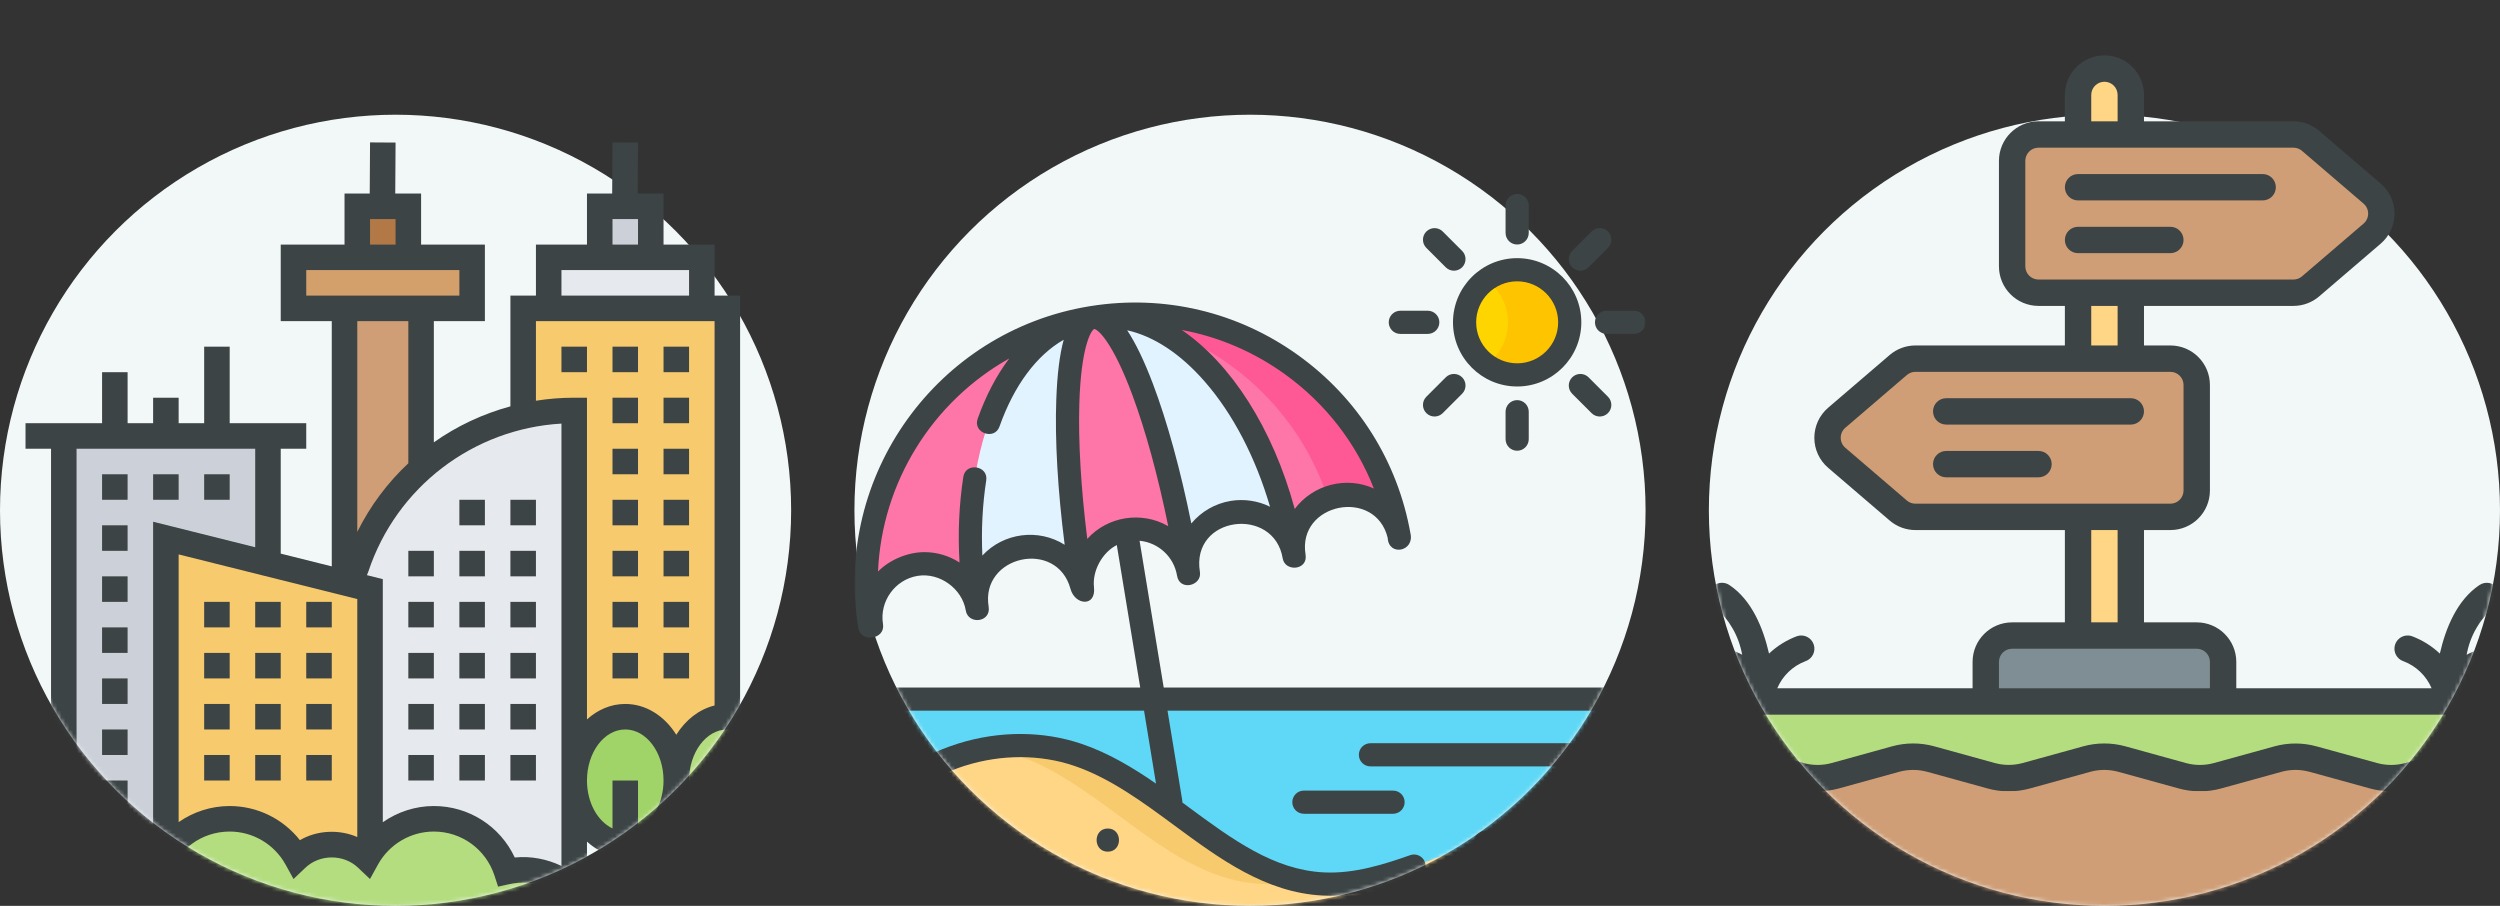 <svg width="632" height="229" viewBox="0 0 632 229" fill="none" xmlns="http://www.w3.org/2000/svg">
<rect x="0" y="0" width="632" height="229" fill="#333333" stroke="none"/>
<circle cx="100" cy="129" r="100" fill="#F2F7F7"/>
<mask id="mask0_1_309" style="mask-type:alpha" maskUnits="userSpaceOnUse" x="0" y="0" width="200" height="229">
<path fill-rule="evenodd" clip-rule="evenodd" d="M200 0H0V100H4.27C1.493 109.179 0 118.915 0 129C0 184.228 44.772 229 100 229C155.228 229 200 184.228 200 129C200 118.915 198.507 109.179 195.73 100H200V0Z" fill="#D9D9D9"/>
</mask>
<g mask="url(#mask0_1_309)">
<path d="M16.129 215.055V110.216H29.032H41.935H54.839H67.742V141.765L67.581 142.442L41.935 136.023V215.636V215.668C40.903 217.184 40.129 218.829 39.581 220.603C38.29 220.184 36.935 219.894 35.484 219.894L33.839 220.023C31.613 216.087 27.419 213.442 22.581 213.442C20.258 213.442 18.097 214.055 16.194 215.152L16.129 215.055Z" fill="#CCD1D9"/>
<path d="M88.387 147.636L93.548 148.926V215.668C93.258 216.087 93 216.539 92.742 216.99C90.419 214.797 87.323 213.442 83.871 213.442C80.419 213.442 77.323 214.797 75 216.99C71.71 211.023 65.355 206.99 58.065 206.99C51.323 206.99 45.387 210.442 41.935 215.636V136.023L67.581 142.442L87.097 147.313L88.387 147.636Z" fill="#F7CA6D"/>
<path d="M103.226 52.152V65.055H90.323V52.152H96.677H103.226Z" fill="#B27946"/>
<path d="M119.355 65.055V77.958H106.452H87.097H74.194V65.055H90.323H103.226H119.355Z" fill="#D3A06C"/>
<path d="M90.064 143.474L88.387 147.636L87.097 147.313V77.958H106.452V118.539C99 125.248 93.29 133.797 90.064 143.474Z" fill="#CF9E76"/>
<path d="M164.516 52.152V65.055H151.613V52.152H157.968H164.516Z" fill="#CCD1D9"/>
<path d="M177.419 65.055V77.958H138.71V65.055H151.613H164.516H177.419Z" fill="#E6E9ED"/>
<path d="M183.871 77.958V181.184C176.742 181.184 170.968 188.41 170.968 197.313C170.968 188.41 165.194 181.184 158.065 181.184C150.935 181.184 145.161 188.41 145.161 197.313V103.765C140.71 103.765 136.419 104.248 132.258 105.216V77.958H138.71H177.419H183.871Z" fill="#F7CA6D"/>
<path d="M145.161 103.765V197.313V224.829C141.742 221.765 137.226 219.894 132.258 219.894C130.806 219.894 129.419 220.055 128.065 220.345C125.548 212.603 118.29 206.99 109.677 206.99C102.935 206.99 97 210.442 93.548 215.668V148.926L88.387 147.636L90.064 143.474C93.29 133.797 99 125.248 106.452 118.539C107.871 117.281 109.323 116.087 110.871 114.958C117.161 110.345 124.419 106.99 132.258 105.216C136.419 104.248 140.71 103.765 145.161 103.765Z" fill="#E6E9ED"/>
<path d="M158.064 213.442C165.191 213.442 170.968 206.221 170.968 197.313C170.968 188.405 165.191 181.184 158.064 181.184C150.938 181.184 145.161 188.405 145.161 197.313C145.161 206.221 150.938 213.442 158.064 213.442Z" fill="#A0D468"/>
<path d="M183.871 213.442C190.997 213.442 196.774 206.221 196.774 197.313C196.774 188.405 190.997 181.184 183.871 181.184C176.745 181.184 170.968 188.405 170.968 197.313C170.968 206.221 176.745 213.442 183.871 213.442Z" fill="#B4DD7F"/>
<path d="M150.516 232.797H11.419C10.323 230.894 9.677 228.7 9.677 226.345C9.677 221.539 12.29 217.345 16.194 215.152C18.097 214.055 20.258 213.442 22.581 213.442C27.419 213.442 31.613 216.087 33.839 220.023L35.484 219.894C36.935 219.894 38.29 220.184 39.581 220.603C40.129 218.829 40.903 217.184 41.935 215.668V215.636C45.387 210.442 51.323 206.99 58.065 206.99C65.355 206.99 71.71 211.023 75 216.99C77.323 214.797 80.419 213.442 83.871 213.442C87.323 213.442 90.419 214.797 92.742 216.99C93 216.539 93.258 216.087 93.548 215.668C97 210.442 102.935 206.99 109.677 206.99C118.29 206.99 125.548 212.603 128.064 220.345C129.419 220.055 130.806 219.894 132.258 219.894C137.226 219.894 141.742 221.765 145.161 224.829C147.548 226.99 149.387 229.732 150.516 232.797Z" fill="#B4DD7F"/>
<path d="M187.097 216.277C194.448 214.477 200 206.661 200 197.313C200 187.965 194.448 180.148 187.097 178.348V74.732H180.645V61.829H167.742V48.926H161.21L161.29 36.042L154.839 36L154.758 48.926H148.387V61.829H135.484V74.732H129.032V102.726C122.039 104.626 115.49 107.706 109.677 111.823V81.184H122.581V61.829H106.452V48.926H99.919L100 36.042L93.548 36L93.468 48.926H87.097V61.829H70.968V81.184H83.871V143.181L70.968 139.955V113.442H77.419V106.99H58.065V87.635H51.613V106.99H45.161V100.539H38.71V106.99H32.258V94.087H25.806V106.99H6.452V113.442H12.903V213.526C9.01 216.471 6.452 221.097 6.452 226.345C6.452 227.435 6.597 228.51 6.813 229.571H0V236.023H200V229.571H187.097V216.277ZM90.323 211.603C85.713 209.606 80.168 209.858 75.813 212.394C71.571 206.997 65.048 203.765 58.065 203.765C53.297 203.765 48.852 205.265 45.161 207.832V140.155L90.323 151.445V211.603ZM92.755 145.4L93.113 144.506C100.235 123.094 119.613 108.384 141.935 107.084V218.91C138.345 217.194 134.303 216.365 130.126 216.771C126.452 208.89 118.548 203.765 109.677 203.765C104.977 203.765 100.503 205.258 96.774 207.861V146.406L92.755 145.4ZM154.839 197.313V209.423C151.094 207.642 148.387 202.913 148.387 197.313C148.387 190.197 152.729 184.41 158.065 184.41C163.4 184.41 167.742 190.197 167.742 197.313C167.742 202.913 165.035 207.642 161.29 209.423V197.313H154.839ZM148.387 223.555V212.758C150.265 214.458 152.452 215.69 154.839 216.274V229.571H152.584C151.506 227.316 150.09 225.3 148.387 223.555ZM161.29 216.277C165.232 215.313 168.639 212.606 170.968 208.877C173.297 212.61 176.703 215.313 180.645 216.277V229.571H161.29V216.277ZM193.548 197.313C193.548 202.913 190.842 207.642 187.097 209.423V197.313H180.645V209.423C176.9 207.642 174.194 202.913 174.194 197.313C174.194 190.197 178.535 184.41 183.871 184.41C189.206 184.41 193.548 190.197 193.548 197.313ZM154.839 55.377H161.29V61.829H154.839V55.377ZM141.935 68.281H148.387H167.742H174.194V74.732H141.935V68.281ZM135.484 81.184H180.645V178.348C176.703 179.313 173.297 182.019 170.968 185.748C168.023 181.032 163.342 177.958 158.065 177.958C154.432 177.958 151.087 179.426 148.387 181.865V100.539H145.161C141.881 100.539 138.648 100.8 135.484 101.303V81.184ZM93.548 55.377H100V61.829H93.548V55.377ZM77.419 68.281H116.129V74.732H77.419V68.281ZM103.226 81.184V117.116C97.984 122.026 93.59 127.868 90.323 134.458V81.184H103.226ZM19.355 113.442H64.516V138.342L38.71 131.89V214.774C38.313 215.445 37.91 216.113 37.577 216.829C36.9 216.735 36.21 216.684 35.493 216.677C32.468 212.648 27.687 210.216 22.581 210.216C21.477 210.216 20.397 210.329 19.355 210.542V113.442ZM12.903 226.345C12.903 221.01 17.245 216.668 22.581 216.668C26.068 216.668 29.3 218.555 31.016 221.594L32.016 223.365L35.484 223.119C36.432 223.119 37.432 223.303 38.545 223.677L41.677 224.729L42.655 221.571C44.755 214.781 50.948 210.216 58.065 210.216C63.932 210.216 69.345 213.413 72.187 218.561L74.203 222.213L77.229 219.342C80.868 215.897 86.868 215.897 90.506 219.342L93.532 222.213L95.548 218.561C98.397 213.413 103.81 210.216 109.677 210.216C116.681 210.216 122.842 214.694 125.01 221.358L125.916 224.142L128.777 223.51C135.155 222.094 141.41 224.723 145.087 229.571H13.529C13.161 228.532 12.903 227.458 12.903 226.345Z" fill="#3D4445"/>
<path d="M51.613 119.894H58.065V126.345H51.613V119.894Z" fill="#3D4445"/>
<path d="M38.71 119.894H45.161V126.345H38.71V119.894Z" fill="#3D4445"/>
<path d="M25.806 119.894H32.258V126.345H25.806V119.894Z" fill="#3D4445"/>
<path d="M25.806 158.603H32.258V165.055H25.806V158.603Z" fill="#3D4445"/>
<path d="M25.806 184.41H32.258V190.861H25.806V184.41Z" fill="#3D4445"/>
<path d="M25.806 171.506H32.258V177.958H25.806V171.506Z" fill="#3D4445"/>
<path d="M25.806 197.313H32.258V203.765H25.806V197.313Z" fill="#3D4445"/>
<path d="M25.806 145.7H32.258V152.152H25.806V145.7Z" fill="#3D4445"/>
<path d="M25.806 132.797H32.258V139.248H25.806V132.797Z" fill="#3D4445"/>
<path d="M141.935 87.635H148.387V94.087H141.935V87.635Z" fill="#3D4445"/>
<path d="M154.839 87.635H161.29V94.087H154.839V87.635Z" fill="#3D4445"/>
<path d="M167.742 87.635H174.194V94.087H167.742V87.635Z" fill="#3D4445"/>
<path d="M51.613 165.055H58.065V171.506H51.613V165.055Z" fill="#3D4445"/>
<path d="M51.613 152.152H58.065V158.603H51.613V152.152Z" fill="#3D4445"/>
<path d="M51.613 190.861H58.065V197.313H51.613V190.861Z" fill="#3D4445"/>
<path d="M51.613 177.958H58.065V184.41H51.613V177.958Z" fill="#3D4445"/>
<path d="M64.516 190.861H70.968V197.313H64.516V190.861Z" fill="#3D4445"/>
<path d="M64.516 177.958H70.968V184.41H64.516V177.958Z" fill="#3D4445"/>
<path d="M64.516 152.152H70.968V158.603H64.516V152.152Z" fill="#3D4445"/>
<path d="M64.516 165.055H70.968V171.506H64.516V165.055Z" fill="#3D4445"/>
<path d="M77.419 152.152H83.871V158.603H77.419V152.152Z" fill="#3D4445"/>
<path d="M77.419 165.055H83.871V171.506H77.419V165.055Z" fill="#3D4445"/>
<path d="M77.419 190.861H83.871V197.313H77.419V190.861Z" fill="#3D4445"/>
<path d="M77.419 177.958H83.871V184.41H77.419V177.958Z" fill="#3D4445"/>
<path d="M116.129 190.861H122.581V197.313H116.129V190.861Z" fill="#3D4445"/>
<path d="M129.032 190.861H135.484V197.313H129.032V190.861Z" fill="#3D4445"/>
<path d="M103.226 190.861H109.677V197.313H103.226V190.861Z" fill="#3D4445"/>
<path d="M116.129 177.958H122.581V184.41H116.129V177.958Z" fill="#3D4445"/>
<path d="M129.032 177.958H135.484V184.41H129.032V177.958Z" fill="#3D4445"/>
<path d="M103.226 177.958H109.677V184.41H103.226V177.958Z" fill="#3D4445"/>
<path d="M116.129 165.055H122.581V171.506H116.129V165.055Z" fill="#3D4445"/>
<path d="M103.226 165.055H109.677V171.506H103.226V165.055Z" fill="#3D4445"/>
<path d="M129.032 165.055H135.484V171.506H129.032V165.055Z" fill="#3D4445"/>
<path d="M129.032 152.152H135.484V158.603H129.032V152.152Z" fill="#3D4445"/>
<path d="M116.129 152.152H122.581V158.603H116.129V152.152Z" fill="#3D4445"/>
<path d="M103.226 152.152H109.677V158.603H103.226V152.152Z" fill="#3D4445"/>
<path d="M129.032 139.248H135.484V145.7H129.032V139.248Z" fill="#3D4445"/>
<path d="M116.129 139.248H122.581V145.7H116.129V139.248Z" fill="#3D4445"/>
<path d="M103.226 139.248H109.677V145.7H103.226V139.248Z" fill="#3D4445"/>
<path d="M129.032 126.345H135.484V132.797H129.032V126.345Z" fill="#3D4445"/>
<path d="M116.129 126.345H122.581V132.797H116.129V126.345Z" fill="#3D4445"/>
<path d="M167.742 100.539H174.194V106.99H167.742V100.539Z" fill="#3D4445"/>
<path d="M154.839 100.539H161.29V106.99H154.839V100.539Z" fill="#3D4445"/>
<path d="M167.742 113.442H174.194V119.894H167.742V113.442Z" fill="#3D4445"/>
<path d="M154.839 113.442H161.29V119.894H154.839V113.442Z" fill="#3D4445"/>
<path d="M154.839 126.345H161.29V132.797H154.839V126.345Z" fill="#3D4445"/>
<path d="M167.742 126.345H174.194V132.797H167.742V126.345Z" fill="#3D4445"/>
<path d="M154.839 139.248H161.29V145.7H154.839V139.248Z" fill="#3D4445"/>
<path d="M167.742 139.248H174.194V145.7H167.742V139.248Z" fill="#3D4445"/>
<path d="M154.839 152.152H161.29V158.603H154.839V152.152Z" fill="#3D4445"/>
<path d="M167.742 152.152H174.194V158.603H167.742V152.152Z" fill="#3D4445"/>
<path d="M154.839 165.055H161.29V171.506H154.839V165.055Z" fill="#3D4445"/>
<path d="M167.742 165.055H174.194V171.506H167.742V165.055Z" fill="#3D4445"/>
</g>
<circle cx="316" cy="129" r="100" fill="#F2F7F7"/>
<mask id="mask1_1_309" style="mask-type:alpha" maskUnits="userSpaceOnUse" x="216" y="0" width="200" height="229">
<path fill-rule="evenodd" clip-rule="evenodd" d="M416 0H216V129V164H222.296C236.483 201.967 273.085 229 316 229C358.915 229 395.517 201.967 409.704 164H416V129V0Z" fill="#D9D9D9"/>
</mask>
<g mask="url(#mask1_1_309)">
<path d="M218.969 176.734H413.071V246.051H218.93L218.969 176.734Z" fill="#5ED8F6"/>
<path d="M218.93 207.68C230.776 191.543 253.532 184.384 272.496 190.826C294.893 198.434 310.915 222.304 334.543 223.469C345.495 224.01 355.934 219.393 366.285 215.775C376.635 212.158 395.677 205.992 413.01 220.538V246.051H218.93V207.68Z" fill="#FFD686"/>
<path d="M256.874 190.826C279.271 198.434 295.293 222.304 318.921 223.469C322.234 223.633 325.499 223.322 328.73 222.712C308.174 218.397 293.008 197.793 272.496 190.826C265.298 188.381 257.555 187.899 250.068 189.12C252.373 189.509 254.65 190.07 256.874 190.826Z" fill="#F7CA6D"/>
<path d="M379.891 212.04C379.949 212.051 380.006 212.063 380.064 212.074C390.162 214.066 397.388 223.012 397.388 233.304V246.051H413.01V220.538C401.739 211.08 389.747 210.379 379.891 212.04Z" fill="#F7CA6D"/>
<path d="M353.86 136.284C352.647 128.909 345.686 123.914 338.312 125.127C330.937 126.339 325.942 133.3 327.154 140.675C325.941 133.3 318.98 128.305 311.606 129.517C304.231 130.73 299.236 137.691 300.448 145.066C299.235 137.691 292.274 132.696 284.9 133.908C277.525 135.121 272.53 142.082 273.742 149.457C272.53 142.082 265.568 137.087 258.194 138.299C250.819 139.512 245.824 146.473 247.036 153.848C245.823 146.473 238.862 141.478 231.488 142.69C224.113 143.903 219.118 150.864 220.33 158.239L219.877 158.313C213.796 121.321 238.853 86.402 275.846 80.32C312.838 74.237 347.757 99.295 353.839 136.288L353.86 136.284Z" fill="#FE75A7"/>
<path d="M353.86 136.284C353.811 135.991 353.751 135.702 353.685 135.416C353.736 135.707 353.791 135.996 353.84 136.287L353.86 136.284Z" fill="#FE5995"/>
<path d="M279.12 79.864C304.996 82.876 327.299 100.69 335.645 125.849C336.491 125.525 337.382 125.28 338.311 125.127C345.392 123.963 352.089 128.524 353.684 135.417C347.394 99.992 314.586 75.765 279.12 79.864Z" fill="#FE5995"/>
<path d="M275.871 80.316C275.865 80.317 275.858 80.318 275.852 80.319C254.193 83.883 241.279 115.529 246.453 151.57C246.708 152.3 246.907 153.059 247.037 153.848C245.824 146.473 250.819 139.902 258.194 138.69C265.569 137.477 272.53 142.082 273.742 149.457C272.53 142.082 277.525 135.121 284.9 133.908C292.275 132.695 299.236 137.691 300.448 145.066C299.235 137.691 304.231 131.12 311.606 129.908C318.088 128.842 324.249 132.183 326.469 138.11C319.764 102.47 297.468 76.779 275.871 80.316Z" fill="#E1F3FF"/>
<path d="M276.229 80.261C276.189 80.268 276.15 80.273 276.11 80.279C268.876 81.6 267.779 111.725 273.583 147.995C273.205 141.184 278.014 135.041 284.899 133.908C292.274 132.696 299.235 137.691 300.448 145.066C300.371 144.602 300.32 144.139 300.292 143.679C294.187 107.465 283.509 79.261 276.229 80.261Z" fill="#FE75A7"/>
<path d="M353.86 136.284C353.811 135.991 353.751 135.702 353.685 135.417C353.736 135.707 353.791 135.996 353.84 136.288L353.86 136.284Z" fill="#5ED8F6"/>
<path d="M383.537 94.775C390.878 94.775 396.829 88.824 396.829 81.483C396.829 74.142 390.878 68.19 383.537 68.19C376.196 68.19 370.245 74.142 370.245 81.483C370.245 88.824 376.196 94.775 383.537 94.775Z" fill="#FFD500"/>
<path d="M383.537 68.19C380.617 68.19 377.919 69.134 375.726 70.73C379.047 73.147 381.207 77.061 381.207 81.483C381.207 85.904 379.047 89.819 375.726 92.235C377.919 93.831 380.617 94.775 383.537 94.775C390.878 94.775 396.829 88.824 396.829 81.483C396.829 74.142 390.878 68.19 383.537 68.19Z" fill="#FFC400"/>
<path d="M413.071 173.805H294.185L288.085 136.705C292.767 137.145 296.76 140.689 297.558 145.541C298.214 149.529 303.918 148.069 303.338 144.588C300.998 130.367 322.078 127.856 324.264 141.151C324.839 144.645 330.7 144.203 330.045 140.2C327.895 127.131 347.74 123.207 350.812 135.987C351.049 140.693 357.595 139.461 356.57 134.877C353.32 116.602 343.252 100.614 328.142 89.771C312.89 78.827 294.314 74.432 275.79 77.366C275.773 77.368 275.756 77.371 275.746 77.373L275.654 77.387C275.651 77.387 275.648 77.388 275.645 77.388C275.579 77.399 275.513 77.407 275.447 77.418C275.443 77.419 275.44 77.419 275.437 77.42C275.417 77.423 275.395 77.426 275.377 77.429C275.377 77.429 275.376 77.429 275.376 77.429C275.374 77.43 275.373 77.43 275.371 77.43C236.844 83.764 210.653 120.261 216.988 158.789C217.604 162.539 223.864 161.67 223.221 157.764C222.283 152.055 226.255 146.519 231.964 145.581C237.532 144.665 243.24 148.807 244.146 154.323C244.752 158.005 250.583 157.359 249.927 153.373C247.805 140.463 267.165 136.151 270.62 148.863C271.761 153.066 277.131 153.487 276.559 148.449C276.087 144.303 278.682 139.628 282.327 137.79L288.248 173.804H218.969C217.351 173.804 216.039 175.116 216.039 176.733C216.039 178.351 217.351 179.662 218.969 179.662H289.211L292.242 198.095C286.36 194.033 280.199 190.348 273.438 188.052C263.681 184.737 252.574 184.716 242.165 187.992C231.754 191.267 222.664 197.644 216.568 205.946C215.611 207.25 215.892 209.084 217.196 210.041C218.5 210.998 220.333 210.717 221.29 209.413C226.654 202.107 234.692 196.484 243.923 193.58C253.153 190.675 262.967 190.682 271.554 193.599C280.651 196.689 288.94 202.806 296.956 208.722C308.255 217.059 319.939 225.682 334.398 226.394C335.04 226.426 335.677 226.441 336.313 226.441C344.343 226.441 351.912 224.017 358.447 221.707C359.972 221.167 360.771 219.494 360.232 217.969C359.692 216.443 358.018 215.644 356.494 216.184C349.968 218.492 342.366 220.921 334.687 220.543C321.995 219.917 311.522 212.189 300.435 204.008C299.928 203.633 299.419 203.258 298.909 202.883C298.915 202.697 298.904 202.508 298.872 202.317L295.148 179.662H413.071C414.689 179.662 416 178.351 416 176.733C416 175.116 414.689 173.805 413.071 173.805ZM295.161 132.923C288.544 129.191 280.004 130.531 274.863 136.228C273.275 123.53 272.569 111.683 272.854 102.069C273.277 87.782 275.781 83.542 276.623 83.167C276.624 83.167 276.624 83.167 276.625 83.166C277.574 83.259 281.303 86.49 286.276 99.887C289.634 108.936 292.766 120.431 295.331 133.016C295.275 132.984 295.218 132.955 295.161 132.923ZM301.169 132.335C298.441 118.841 295.071 106.553 291.44 96.976C289.268 91.249 287.088 86.72 284.952 83.496C291.659 84.994 298.401 89.407 304.548 96.448C311.709 104.649 317.415 115.644 321.064 128.099C318.008 126.588 314.481 126.076 311.13 126.627C307.076 127.294 303.613 129.401 301.169 132.335ZM347.314 123.497C340.365 120.327 331.893 122.497 327.308 128.666C321.754 108.168 311.143 91.867 298.742 83.413C308.002 85.129 316.848 88.877 324.726 94.531C335.04 101.932 342.794 111.948 347.314 123.497ZM233.693 139.58C229.495 139.58 224.888 141.501 221.962 144.481C222.937 121.88 235.74 101.498 255.14 90.618C251.942 94.849 249.234 99.976 247.152 105.874C245.891 109.446 251.415 111.396 252.676 107.825C256.349 97.422 262.062 89.795 268.903 85.887C267.88 89.617 267.265 94.599 267.031 100.923C266.65 111.197 267.397 123.985 269.147 137.717C262.501 133.528 253.688 134.668 248.339 140.441C248.048 133.915 248.375 127.554 249.319 121.435C249.896 117.692 244.108 116.798 243.529 120.541C242.453 127.51 242.134 134.763 242.566 142.197C239.971 140.532 236.909 139.58 233.693 139.58Z" fill="#3D4445"/>
<path d="M383.537 97.704C392.481 97.704 399.758 90.427 399.758 81.483C399.758 72.538 392.482 65.261 383.537 65.261C374.592 65.261 367.315 72.538 367.315 81.483C367.315 90.427 374.592 97.704 383.537 97.704ZM383.537 71.12C389.251 71.12 393.9 75.769 393.9 81.483C393.9 87.198 389.251 91.846 383.537 91.846C377.822 91.846 373.174 87.198 373.174 81.483C373.174 75.769 377.823 71.12 383.537 71.12Z" fill="#3D4445"/>
<path d="M383.537 61.813C385.154 61.813 386.466 60.502 386.466 58.884V51.949C386.466 50.331 385.154 49.02 383.537 49.02C381.919 49.02 380.608 50.331 380.608 51.949V58.884C380.608 60.502 381.919 61.813 383.537 61.813Z" fill="#3D4445"/>
<path d="M380.608 104.081V111.017C380.608 112.634 381.919 113.946 383.537 113.946C385.154 113.946 386.466 112.634 386.466 111.017V104.081C386.466 102.464 385.154 101.152 383.537 101.152C381.919 101.152 380.608 102.464 380.608 104.081Z" fill="#3D4445"/>
<path d="M399.516 68.432C400.266 68.432 401.016 68.146 401.588 67.574L406.492 62.67C407.636 61.526 407.636 59.671 406.492 58.528C405.348 57.384 403.493 57.384 402.35 58.528L397.445 63.432C396.301 64.576 396.301 66.431 397.445 67.574C398.017 68.146 398.767 68.432 399.516 68.432Z" fill="#3D4445"/>
<path d="M365.486 95.391L360.582 100.295C359.438 101.439 359.438 103.294 360.582 104.438C361.154 105.009 361.904 105.296 362.653 105.296C363.402 105.296 364.152 105.01 364.724 104.438L369.628 99.534C370.772 98.39 370.772 96.535 369.628 95.391C368.485 94.247 366.63 94.247 365.486 95.391Z" fill="#3D4445"/>
<path d="M403.206 81.483C403.206 83.1 404.518 84.412 406.136 84.412H413.071C414.689 84.412 416 83.1 416 81.483C416 79.865 414.689 78.554 413.071 78.554H406.136C404.518 78.554 403.206 79.865 403.206 81.483Z" fill="#3D4445"/>
<path d="M354.003 84.412H360.938C362.556 84.412 363.867 83.1 363.867 81.483C363.867 79.865 362.556 78.554 360.938 78.554H354.003C352.385 78.554 351.074 79.865 351.074 81.483C351.074 83.1 352.385 84.412 354.003 84.412Z" fill="#3D4445"/>
<path d="M397.445 95.391C396.301 96.535 396.301 98.39 397.445 99.534L402.35 104.438C402.921 105.01 403.671 105.296 404.421 105.296C405.17 105.296 405.92 105.01 406.492 104.438C407.636 103.294 407.636 101.439 406.492 100.295L401.588 95.391C400.444 94.247 398.589 94.247 397.445 95.391Z" fill="#3D4445"/>
<path d="M365.486 67.574C366.058 68.146 366.808 68.432 367.557 68.432C368.307 68.432 369.056 68.146 369.628 67.574C370.772 66.43 370.772 64.576 369.628 63.432L364.724 58.528C363.58 57.383 361.725 57.384 360.582 58.528C359.438 59.672 359.438 61.526 360.582 62.67L365.486 67.574Z" fill="#3D4445"/>
<path d="M229.419 215.254C225.65 215.254 225.643 221.112 229.419 221.112C233.189 221.112 233.195 215.254 229.419 215.254Z" fill="#3D4445"/>
<path d="M280.053 209.447C276.284 209.447 276.278 215.305 280.053 215.305C283.823 215.305 283.829 209.447 280.053 209.447Z" fill="#3D4445"/>
<path d="M392.419 226.833C388.65 226.833 388.644 232.691 392.419 232.691C396.189 232.691 396.195 226.833 392.419 226.833Z" fill="#3D4445"/>
<path d="M329.623 199.863C328.005 199.863 326.694 201.175 326.694 202.792C326.694 204.41 328.005 205.721 329.623 205.721H352.164C353.782 205.721 355.094 204.41 355.094 202.792C355.094 201.175 353.782 199.863 352.164 199.863H329.623Z" fill="#3D4445"/>
<path d="M399.758 190.815C399.758 189.197 398.447 187.886 396.829 187.886H346.45C344.832 187.886 343.52 189.197 343.52 190.815C343.52 192.433 344.832 193.744 346.45 193.744H396.829C398.447 193.744 399.758 192.433 399.758 190.815Z" fill="#3D4445"/>
<path d="M414.892 218.294C403.719 208.917 390.611 206.238 374.818 210.103C373.247 210.487 372.285 212.072 372.669 213.644C373.054 215.216 374.64 216.178 376.211 215.793C390.063 212.402 401.484 214.689 411.127 222.782C411.675 223.242 412.344 223.467 413.008 223.467C413.844 223.467 414.674 223.111 415.253 222.421C416.293 221.182 416.132 219.334 414.892 218.294Z" fill="#3D4445"/>
</g>
<circle cx="532" cy="129" r="100" fill="#F2F7F7"/>
<mask id="mask2_1_309" style="mask-type:alpha" maskUnits="userSpaceOnUse" x="432" y="0" width="200" height="229">
<path fill-rule="evenodd" clip-rule="evenodd" d="M632 0H432V100H436.27C433.493 109.179 432 118.915 432 129C432 184.228 476.772 229 532 229C587.228 229 632 184.228 632 129C632 118.915 630.507 109.179 627.73 100H632V0Z" fill="#D9D9D9"/>
</mask>
<g mask="url(#mask2_1_309)">
<path d="M628.667 180.667V190.667L608.9 196.1C606.01 196.9 602.957 196.9 600.067 196.1L584.733 191.9C581.832 191.099 578.768 191.099 575.867 191.9L560.567 196.1C557.665 196.901 554.601 196.901 551.7 196.1L536.4 191.9C533.499 191.099 530.435 191.099 527.533 191.9L512.233 196.1C509.332 196.901 506.268 196.901 503.367 196.1L488.067 191.9C485.165 191.099 482.101 191.099 479.2 191.9L463.933 196.1C461.032 196.901 457.968 196.901 455.067 196.1L435.333 190.667V180.667C435.333 178.826 436.826 177.333 438.667 177.333H625.333C627.174 177.333 628.667 178.826 628.667 180.667Z" fill="#B4DD7F"/>
<path d="M625.333 177.333H615.333C617.174 177.333 618.667 178.826 618.667 180.667V190.667L599.483 195.94L600.067 196.1C602.957 196.9 606.01 196.9 608.9 196.1L628.667 190.667V180.667C628.667 178.826 627.174 177.333 625.333 177.333Z" fill="#B4DD7F"/>
<path d="M628.667 190.667V207.333C628.667 209.174 627.174 210.667 625.333 210.667H438.667C436.826 210.667 435.333 209.174 435.333 207.333V190.667L455.067 196.1C457.968 196.901 461.032 196.901 463.933 196.1L479.2 191.9C482.101 191.099 485.165 191.099 488.067 191.9L503.367 196.1C506.268 196.901 509.332 196.901 512.233 196.1L527.533 191.9C530.435 191.099 533.499 191.099 536.4 191.9L551.7 196.1C554.601 196.901 557.665 196.901 560.567 196.1L575.867 191.9C578.768 191.099 581.832 191.099 584.733 191.9L600.067 196.1C602.957 196.9 606.01 196.9 608.9 196.1L628.667 190.667Z" fill="#CF9E76"/>
<path d="M618.667 193.417V207.333C618.667 209.174 617.174 210.667 615.333 210.667H625.333C627.174 210.667 628.667 209.174 628.667 207.333V190.667L618.667 193.417Z" fill="#CF9E76"/>
<path d="M508.667 160.667H555.333C559.015 160.667 562 163.651 562 167.333V177.333H502V167.333C502 163.651 504.985 160.667 508.667 160.667Z" fill="#7F8E94"/>
<path d="M525.333 74H538.667V90.667H525.333V74Z" fill="#FFD686"/>
<path d="M525.333 34V24C525.333 20.318 528.318 17.333 532 17.333C535.682 17.333 538.667 20.318 538.667 24V34H525.333Z" fill="#FFD686"/>
<path d="M525.333 130.667H538.667V160.667H525.333V130.667Z" fill="#FFD686"/>
<path d="M579.777 74H515.333C511.651 74 508.667 71.015 508.667 67.333V40.667C508.667 36.985 511.651 34 515.333 34H579.777C581.366 34.001 582.903 34.569 584.11 35.603L599.667 48.937C601.145 50.203 601.997 52.053 601.997 54C601.997 55.947 601.145 57.797 599.667 59.063L584.11 72.397C582.903 73.431 581.366 73.999 579.777 74Z" fill="#CF9E76"/>
<path d="M599.667 48.937L584.11 35.603C582.903 34.569 581.366 34.001 579.777 34H569.777C571.366 34.001 572.903 34.569 574.11 35.603L589.667 48.937C591.144 50.203 591.995 52.052 591.995 53.998C591.995 55.944 591.144 57.794 589.667 59.06L574.11 72.393C572.903 73.428 571.366 73.998 569.777 74H579.777C581.366 73.998 582.903 73.428 584.11 72.393L599.667 59.06C601.144 57.794 601.995 55.944 601.995 53.998C601.995 52.052 601.144 50.203 599.667 48.937Z" fill="#CF9E76"/>
<path d="M484.223 130.667H548.667C552.349 130.667 555.333 127.682 555.333 124V97.333C555.333 93.651 552.349 90.667 548.667 90.667H484.223C482.634 90.668 481.097 91.238 479.89 92.273L464.333 105.607C462.856 106.873 462.005 108.722 462.005 110.668C462.005 112.614 462.856 114.463 464.333 115.73L479.89 129.063C481.097 130.097 482.634 130.666 484.223 130.667Z" fill="#CF9E76"/>
<path d="M548.667 90.667H538.667C542.349 90.667 545.333 93.651 545.333 97.333V124C545.333 127.682 542.349 130.667 538.667 130.667H548.667C552.349 130.667 555.333 127.682 555.333 124V97.333C555.333 93.651 552.349 90.667 548.667 90.667Z" fill="#CF9E76"/>
<path d="M628.744 170.667C630.585 170.645 632.06 169.136 632.039 167.295C632.018 165.454 630.508 163.979 628.667 164C626.87 164.102 625.122 164.628 623.567 165.537C624.399 160.816 626.858 156.536 630.517 153.44C632.049 152.418 632.462 150.348 631.44 148.817C630.419 147.285 628.349 146.872 626.817 147.893C621.104 151.703 618.237 158.893 616.794 165.227C614.753 163.302 612.348 161.805 609.72 160.823C608.589 160.443 607.341 160.696 606.446 161.486C605.552 162.276 605.146 163.483 605.383 164.652C605.62 165.822 606.462 166.777 607.594 167.157C610.801 168.37 613.372 170.843 614.71 174H565.334V167.333C565.334 161.81 560.857 157.333 555.334 157.333H542V134H548.667C554.19 134 558.667 129.523 558.667 124V97.333C558.667 91.811 554.19 87.333 548.667 87.333H542V77.333H579.777C582.165 77.334 584.474 76.48 586.287 74.927L601.844 61.593C604.061 59.694 605.337 56.92 605.337 54C605.337 51.08 604.061 48.306 601.844 46.407L586.287 33.073C584.474 31.52 582.165 30.666 579.777 30.667H542V24C542 18.477 537.523 14 532 14C526.478 14 522 18.477 522 24V30.667H515.334C509.811 30.667 505.334 35.144 505.334 40.667V67.333C505.334 72.856 509.811 77.333 515.334 77.333H522V87.333H484.224C481.836 87.333 479.527 88.186 477.714 89.74L462.157 103.073C459.94 104.973 458.664 107.747 458.664 110.667C458.664 113.586 459.94 116.36 462.157 118.26L477.714 131.593C479.527 133.147 481.836 134.001 484.224 134H522V157.333H508.667C503.144 157.333 498.667 161.81 498.667 167.333V174H449.29C450.628 170.843 453.2 168.37 456.407 167.157C458.156 166.569 459.098 164.676 458.51 162.927C457.923 161.178 456.029 160.236 454.28 160.823C451.653 161.805 449.248 163.302 447.207 165.227C445.764 158.893 442.897 151.69 437.184 147.893C436.193 147.232 434.925 147.15 433.857 147.678C432.789 148.205 432.084 149.263 432.007 150.451C431.93 151.64 432.493 152.779 433.484 153.44C437.135 156.538 439.589 160.814 440.42 165.53C438.869 164.626 437.126 164.101 435.334 164C433.541 164.005 432.083 165.444 432.054 167.237C432.026 169.05 433.433 170.563 435.244 170.667C437.237 171.036 438.972 172.252 440 174H438.667C434.985 174 432 176.985 432 180.667V207.333C432 211.015 434.985 214 438.667 214H625.334C629.016 214 632 211.015 632 207.333V180.667C632 176.985 629.016 174 625.334 174H624C625.033 172.263 626.759 171.05 628.744 170.667ZM528.667 24C528.667 22.159 530.159 20.667 532 20.667C533.841 20.667 535.334 22.159 535.334 24V30.667H528.667V24ZM512 67.333V40.667C512 38.826 513.493 37.333 515.334 37.333H579.777C580.573 37.333 581.343 37.618 581.947 38.137L597.504 51.47C598.242 52.103 598.667 53.027 598.667 54C598.667 54.973 598.242 55.897 597.504 56.53L581.947 69.863C581.343 70.382 580.573 70.667 579.777 70.667H515.334C513.493 70.667 512 69.174 512 67.333ZM528.667 77.333H535.334V87.333H528.667V77.333ZM482.054 126.53L466.497 113.197C465.759 112.563 465.334 111.639 465.334 110.667C465.334 109.694 465.759 108.77 466.497 108.137L482.054 94.803C482.658 94.285 483.428 94 484.224 94H548.667C550.508 94 552 95.492 552 97.333V124C552 125.841 550.508 127.333 548.667 127.333H484.224C483.428 127.333 482.658 127.048 482.054 126.53ZM528.667 134H535.334V157.333H528.667V134ZM505.334 167.333C505.334 165.492 506.826 164 508.667 164H555.334C557.175 164 558.667 165.492 558.667 167.333V174H505.334V167.333ZM438.667 207.333V195.043L454.17 199.333C457.652 200.294 461.329 200.294 464.81 199.333L480.1 195.113C482.422 194.477 484.872 194.477 487.194 195.113L502.487 199.333C505.968 200.293 509.643 200.293 513.124 199.333L528.424 195.113C530.744 194.473 533.194 194.473 535.514 195.113L550.82 199.333C554.302 200.294 557.979 200.294 561.46 199.333L576.76 195.113C579.08 194.473 581.53 194.473 583.85 195.113L599.184 199.337C602.663 200.292 606.335 200.292 609.814 199.337L625.334 195.043V207.333H438.667ZM625.334 188.13L608.03 192.9C605.711 193.538 603.263 193.538 600.944 192.9L585.61 188.677C582.13 187.717 578.454 187.717 574.974 188.677L559.674 192.897C557.354 193.537 554.904 193.537 552.584 192.897L537.287 188.667C533.807 187.707 530.131 187.707 526.65 188.667L511.354 192.887C509.033 193.527 506.582 193.527 504.26 192.887L488.967 188.667C485.486 187.706 481.809 187.706 478.327 188.667L463.037 192.897C460.716 193.533 458.265 193.533 455.944 192.897L438.667 188.13V180.667H625.334V188.13Z" fill="#3D4445"/>
<path d="M525.333 50.667H572C573.841 50.667 575.333 49.174 575.333 47.333C575.333 45.492 573.841 44 572 44H525.333C523.492 44 522 45.492 522 47.333C522 49.174 523.492 50.667 525.333 50.667Z" fill="#3D4445"/>
<path d="M548.667 64C550.508 64 552 62.508 552 60.667C552 58.826 550.508 57.333 548.667 57.333H525.333C523.492 57.333 522 58.826 522 60.667C522 62.508 523.492 64 525.333 64H548.667Z" fill="#3D4445"/>
<path d="M492 107.333H538.667C540.508 107.333 542 105.841 542 104C542 102.159 540.508 100.667 538.667 100.667H492C490.159 100.667 488.667 102.159 488.667 104C488.667 105.841 490.159 107.333 492 107.333Z" fill="#3D4445"/>
<path d="M515.333 114H492C490.159 114 488.667 115.492 488.667 117.333C488.667 119.174 490.159 120.667 492 120.667H515.333C517.174 120.667 518.667 119.174 518.667 117.333C518.667 115.492 517.174 114 515.333 114Z" fill="#3D4445"/>
<rect x="456" y="200" width="152" height="58" fill="#CF9E76"/>
</g>
</svg>
